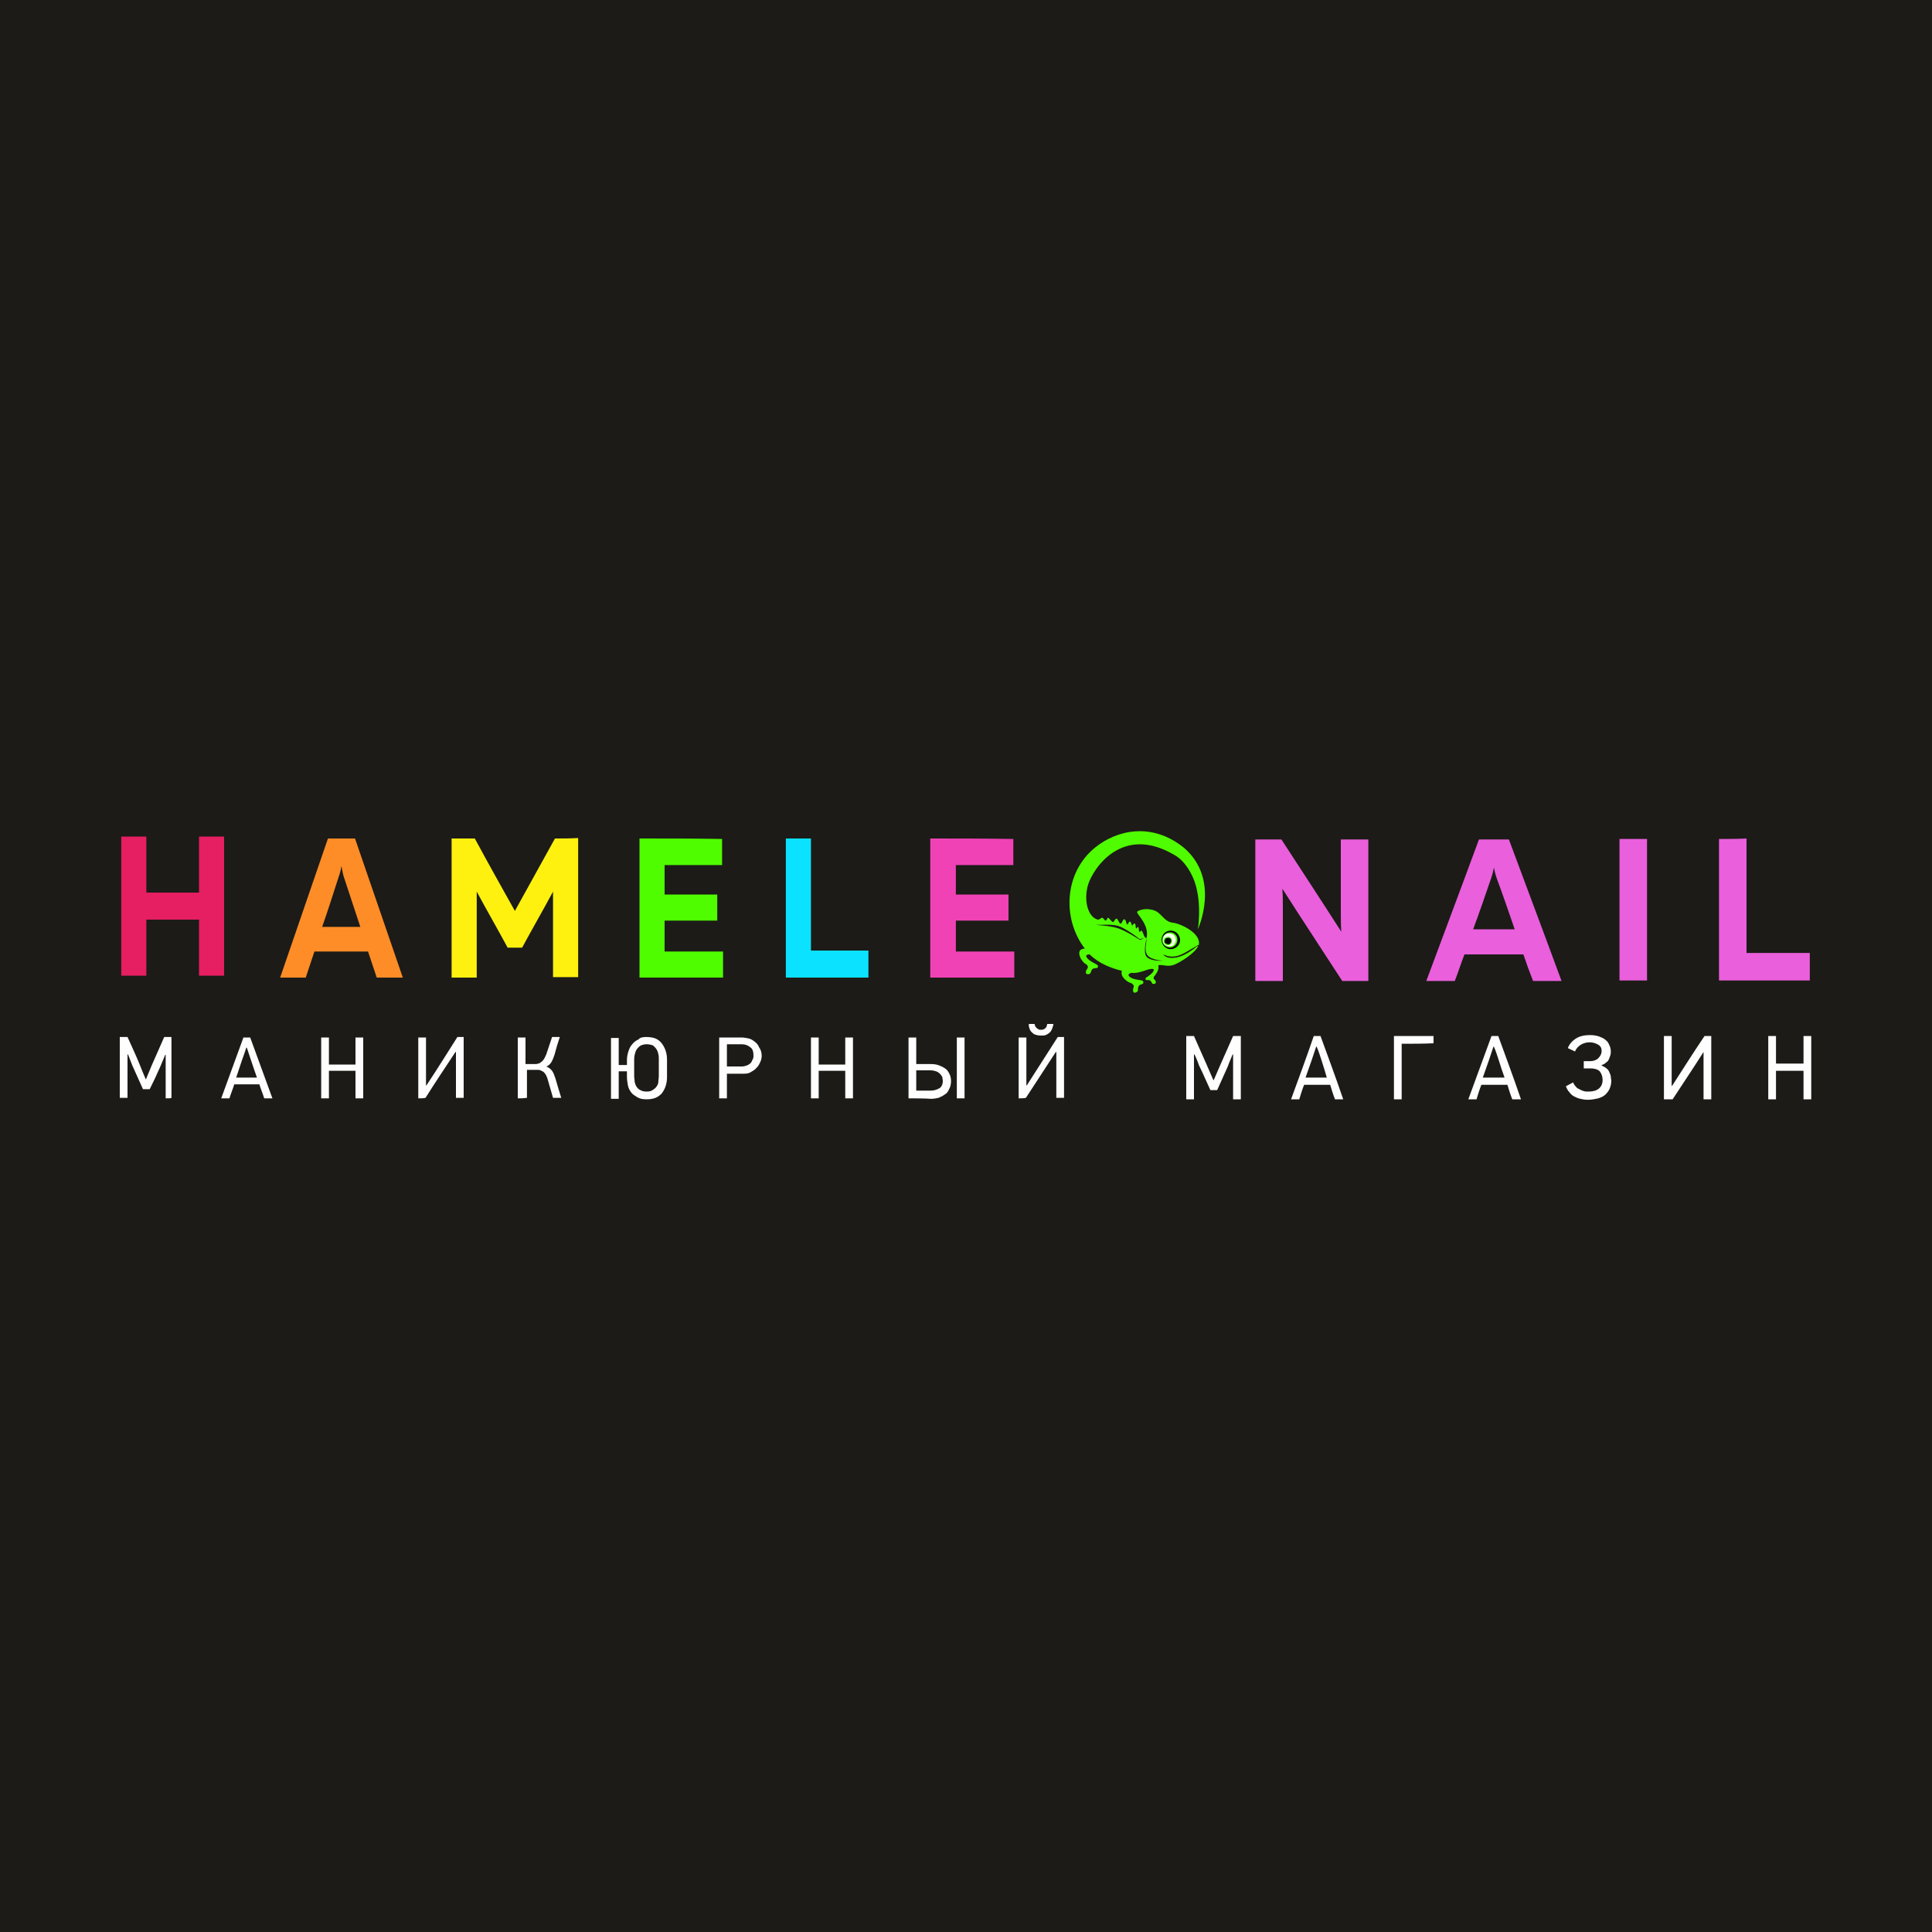 <?xml version="1.0" encoding="utf-8"?>
<!-- Generator: Adobe Illustrator 23.0.3, SVG Export Plug-In . SVG Version: 6.00 Build 0)  -->
<svg version="1.1" id="Layer_1" xmlns="http://www.w3.org/2000/svg" xmlns:xlink="http://www.w3.org/1999/xlink" x="0px" y="0px"
	 viewBox="0 0 400 400" style="enable-background:new 0 0 400 400;" xml:space="preserve">
<style type="text/css">
	.st0{fill-rule:evenodd;clip-rule:evenodd;fill:#1C1B17;}
	.st1{fill:#F042B5;}
	.st2{fill:#0BE2FF;}
	.st3{fill:#4FFD00;}
	.st4{fill:#FEF10F;}
	.st5{fill:#FE8D27;}
	.st6{fill-rule:evenodd;clip-rule:evenodd;fill:#4FFD00;}
	.st7{fill:#EA5FDC;}
	.st8{fill:#E61E62;}
	.st9{fill:#FEFEFE;}
	.st10{fill-rule:evenodd;clip-rule:evenodd;}
	.st11{fill-rule:evenodd;clip-rule:evenodd;fill:#FEFEFE;}
</style>
<g id="Layer_x0020_1">
	<polygon class="st0" points="400,0 400,400 0,400 0,0 	"/>
	<g id="_1003374560">
		<path class="st1" d="M192.6,173.6c0,9.6,0,19.2,0,28.8c5.8,0,11.6,0,17.4,0c0-1.8,0-3.6,0-5.4c-4.1,0-8.1,0-12.1,0
			c0-2.1,0-4.3,0-6.4c3.6,0,7.3,0,10.9,0c0-1.8,0-3.6,0-5.4c-3.6,0-7.3,0-10.9,0c0-2.1,0-4.1,0-6.1c4,0,7.9,0,11.9,0
			c0-1.8,0-3.6,0-5.4C204,173.6,198.3,173.6,192.6,173.6z"/>
		<path class="st2" d="M162.7,173.6c0,9.6,0,19.2,0,28.8c5.7,0,11.4,0,17.1,0c0-1.9,0-3.7,0-5.6c-4,0-7.9,0-11.9,0
			c0-7.7,0-15.5,0-23.2C166.2,173.6,164.4,173.6,162.7,173.6z"/>
		<path class="st3" d="M132.4,173.6c0,9.6,0,19.2,0,28.8c5.8,0,11.6,0,17.3,0c0-1.8,0-3.6,0-5.4c-4,0-8.1,0-12.1,0
			c0-2.1,0-4.3,0-6.4c3.6,0,7.3,0,10.9,0c0-1.8,0-3.6,0-5.4c-3.6,0-7.3,0-10.9,0c0-2.1,0-4.1,0-6.1c4,0,7.9,0,11.9,0
			c0-1.8,0-3.6,0-5.4C143.8,173.6,138.1,173.6,132.4,173.6L132.4,173.6z"/>
		<path class="st4" d="M114.9,173.6c-2.8,5-5.5,10-8.3,15c-2.8-5-5.6-10-8.3-15c-1.6,0-3.2,0-4.8,0c0,9.6,0,19.2,0,28.8
			c1.7,0,3.5,0,5.2,0c0-5.9,0-11.8,0-17.8c2.1,3.9,4.3,7.7,6.4,11.6c1,0,2,0,3,0c2.1-3.9,4.3-7.7,6.4-11.6c0,5.9,0,11.8,0,17.7
			c1.7,0,3.5,0,5.2,0c0-9.6,0-19.2,0-28.8C118.1,173.6,116.5,173.6,114.9,173.6L114.9,173.6z"/>
		<path class="st5" d="M63.3,202.4c0.6-1.8,1.2-3.6,1.8-5.4c3.7,0,7.4,0,11.1,0c0.6,1.8,1.2,3.6,1.8,5.4c1.8,0,3.6,0,5.4,0
			c-3.3-9.6-6.6-19.2-9.9-28.8c-1.9,0-3.8,0-5.6,0c-3.3,9.6-6.6,19.2-9.9,28.8C59.7,202.4,61.5,202.4,63.3,202.4z M70.1,181.6
			c0.2-0.6,0.4-1.1,0.6-2.3c0.2,1.1,0.3,1.7,0.5,2.3c1.1,3.4,2.3,6.9,3.4,10.3c-2.6,0-5.2,0-7.9,0C67.9,188.5,69,185,70.1,181.6
			L70.1,181.6z"/>
		<path class="st6" d="M248,192.4c0,0,0.8-4.6-0.4-9c-0.7-2.6-2.4-5.2-4.3-6.3c-11-6.6-17,2.8-18,6s-0.1,6.8,2,7.3
			c0.2,0.1,0.7-0.4,0.9-0.4c0.3,0.1,0.5,0.6,0.7,0.6c0.2,0,0.4-0.6,0.5-0.6c0.3,0.1,0.7,0.8,1,0.9c0.2,0.1,0.5-0.8,0.8-0.7
			c0.3,0.1,0.6,1.3,0.9,1c0.3-0.2,0.5-1.5,1-0.5c0.1,0.3,0.1,0.6,0.3,0.7c0.1,0.1,0.3-0.6,0.5-0.6c0.3,0,0.4,0.8,0.5,0.8
			c0.1,0.1,0.3-0.5,0.5-0.4c0.3,0.1,0.2,0.9,0.3,1c0.1,0.1,0.3-0.3,0.4-0.3c0.3,0.2,0.1,0.9,0.3,1c0.1,0.2,0.4-0.4,0.5-0.2
			c0.4,0.6,0.5,1.6,1,1.5c-0.2,0.8-0.7,3.1,0,3.9c0.9,1,3.4,0.8,3.4,0.8s-2.4-0.1-3.2-1.1c-0.8-1-0.2-2.5-0.2-3.7c0,0,0,0,0,0
			c0.6-2.9-2.5-5.1-1.9-5.4c1.1-0.7,3-0.6,4.1,0.1c1.1,0.8,1.7,2,3,2.2c2,0.2,6.1,2.3,5.6,4.6c0,0,0,0.1,0,0.1
			c-0.1-0.1-0.3,0-0.5,0.2c-2.2,1.1-3.9,2.8-6.4,1.9c-0.1-0.1-0.4-0.1-0.5-0.2c0.6,0.8,2,0.9,3.3,0.5c1.4-0.4,2.9-1.5,3.5-2
			c0.1-0.1,0.3-0.2,0.5-0.3c-0.6,1.5-3.7,3.4-4.9,3.9c-1.3,0.5-2.1,0.1-3,0.1c-0.1,0-0.3,0-0.4,0.1c0.3,0.9-0.6,1.9-0.7,2.1
			c-0.2,0.1-0.4,0.6-0.1,0.8s0.5,0.8,0,0.9s-0.5-0.2-0.6-0.4s-0.4-0.4-0.6-0.4c-0.2,0-0.6,0.1-0.6-0.1c0-0.2-0.2-0.3,0.4-0.6
			c0.6-0.4,1.2-0.9,1.3-1.4c0-0.3-0.7-0.2-1.1-0.1c-0.9,0.3-1.8,0.6-2.5,0.7c-0.3,0-0.6,0.1-1,0c-0.4,0.1-0.8,0.3-0.6,0.6
			c0.2,0.5,1.3,0.8,2.2,0.9s0.8,0.3,0.8,0.5c0.1,0.3-0.4,0.4-0.7,0.5c-0.2,0.1-0.4,0.5-0.4,0.8c0,0.3,0.1,0.6-0.5,0.8
			c-0.6,0.2-0.6-0.6-0.4-1.1c0.2-0.4-0.3-0.8-0.6-0.9c-0.3,0-1.9-0.9-1.9-2.1c0-0.1,0-0.3,0.1-0.4c-2.1-0.5-4.8-1.5-6.7-3.4
			c-0.4,0-0.8,0.1-0.7,0.4c0.1,0.5,1,1.1,1.8,1.5c0.8,0.4,0.6,0.5,0.6,0.7c0,0.3-0.5,0.2-0.8,0.3c-0.3,0-0.5,0.3-0.6,0.6
			c-0.1,0.3-0.1,0.6-0.7,0.6c-0.6,0-0.4-0.8-0.1-1.1c0.3-0.4,0-0.9-0.3-1c-0.3-0.1-1.6-1.4-1.3-2.6c0.1-0.4,0.6-0.6,1.1-0.6
			c-4.8-6.3-4.2-15.8,2.1-20.9c4.4-3.6,11.7-5.4,18.4,0C252.8,182.1,248,192.4,248,192.4L248,192.4z M226.7,191.5
			c1.4,0,3.3-0.2,4.8,0.2c1.1,0.3,3.6,2,4.4,2.7c0.1,0.1,0.9-0.2,0.9-0.2c0,0.1-0.8,0.4-0.8,0.4s-2.9-1.9-4.5-2.4
			C229.7,191.6,226.7,191.5,226.7,191.5L226.7,191.5z"/>
		<path class="st7" d="M265.6,203.1c0-5,0-10.1,0-15.1c0-1.3,0-2.8-0.1-4c4.1,6.4,8.3,12.8,12.4,19.1c1.8,0,3.6,0,5.4,0
			c0-9.8,0-19.6,0-29.3c-1.9,0-3.8,0-5.7,0c0,5,0,10.1,0,15.1c0,1.3,0,2.8,0.1,4c-4.1-6.4-8.3-12.8-12.4-19.1c-1.8,0-3.6,0-5.4,0
			c0,9.8,0,19.6,0,29.3C261.8,203.1,263.7,203.1,265.6,203.1z M301.2,203.1c0.7-1.8,1.3-3.7,2-5.5c4.1,0,8.1,0,12.2,0
			c0.6,1.8,1.3,3.7,2,5.5c2,0,3.9,0,5.9,0c-3.6-9.8-7.3-19.6-10.9-29.3c-2.1,0-4.1,0-6.2,0c-3.6,9.8-7.3,19.6-10.9,29.3
			C297.3,203.1,299.3,203.1,301.2,203.1L301.2,203.1z M308.7,181.9c0.2-0.6,0.4-1.2,0.6-2.3c0.2,1.1,0.4,1.7,0.6,2.3
			c1.3,3.5,2.5,7,3.7,10.5c-2.9,0-5.8,0-8.6,0C306.3,188.9,307.5,185.4,308.7,181.9z M335.3,173.7c0,9.8,0,19.6,0,29.3
			c1.9,0,3.8,0,5.7,0c0-9.8,0-19.6,0-29.3C339.2,173.7,337.2,173.7,335.3,173.7z M355.9,173.7c0,9.8,0,19.6,0,29.3
			c6.3,0,12.5,0,18.8,0c0-1.9,0-3.8,0-5.7c-4.4,0-8.7,0-13.1,0c0-7.9,0-15.8,0-23.7C359.7,173.7,357.8,173.7,355.9,173.7z"/>
		<path class="st8" d="M41.2,173.2c0,3.9,0,7.7,0,11.6c-3.6,0-7.3,0-10.9,0c0-3.9,0-7.7,0-11.6c-1.7,0-3.5,0-5.2,0
			c0,9.6,0,19.2,0,28.8c1.7,0,3.5,0,5.2,0c0-3.9,0-7.7,0-11.6c3.6,0,7.3,0,10.9,0c0,3.9,0,7.7,0,11.6c1.7,0,3.5,0,5.2,0
			c0-9.6,0-19.2,0-28.8C44.7,173.2,43,173.2,41.2,173.2z"/>
		<path class="st9" d="M34.3,227.4c0-3,0-6,0-9c0,0,0,0-0.1,0c-0.3,0.8-0.7,1.6-1,2.4c-0.7,1.6-1.4,3.1-2.2,4.7c-0.5,0-0.9,0-1.4,0
			c-0.7-1.6-1.5-3.3-2.2-4.9c-0.3-0.8-0.6-1.5-0.9-2.3c0,0,0,0-0.1,0c0,3,0,6,0,9c-0.5,0-1,0-1.6,0c0-4.2,0-8.4,0-12.6
			c0.5,0,1.1,0,1.6,0c0.9,2,1.8,3.9,2.6,5.9c0.4,1,0.8,2,1.2,2.9c0,0,0,0,0,0c0.4-1,0.8-1.9,1.2-2.9c0.9-2,1.7-3.9,2.6-5.9
			c0.5,0,1,0,1.5,0c0,4.2,0,8.4,0,12.6C35.4,227.4,34.9,227.4,34.3,227.4L34.3,227.4z M54.7,227.4c-0.3-1-0.7-1.9-1-2.9
			c-1.7,0-3.5,0-5.2,0c-0.3,1-0.7,1.9-1,2.9c-0.5,0-1.1,0-1.7,0c1.5-4.2,3.1-8.4,4.6-12.6c0.5,0,0.9,0,1.4,0
			c1.5,4.2,3.1,8.4,4.6,12.6C55.8,227.4,55.3,227.4,54.7,227.4z M52,219.6c-0.3-0.9-0.6-1.8-0.9-2.7c0,0,0,0-0.1,0
			c-0.3,0.9-0.6,1.8-0.9,2.6c-0.4,1.2-0.8,2.4-1.2,3.6c1.4,0,2.9,0,4.3,0C52.8,222,52.4,220.8,52,219.6L52,219.6z M73.6,227.4
			c0-1.9,0-3.8,0-5.7c-1.8,0-3.7,0-5.5,0c0,1.9,0,3.8,0,5.7c-0.5,0-1.1,0-1.6,0c0-4.2,0-8.4,0-12.6c0.5,0,1.1,0,1.6,0
			c0,1.9,0,3.7,0,5.6c1.8,0,3.7,0,5.5,0c0-1.9,0-3.7,0-5.6c0.5,0,1.1,0,1.6,0c0,4.2,0,8.4,0,12.6C74.7,227.4,74.1,227.4,73.6,227.4z
			 M86.6,227.4c0-4.2,0-8.4,0-12.6c0.5,0,1.1,0,1.6,0c0,3.3,0,6.6,0,9.9c0,0,0,0,0.1,0c2.2-3.3,4.3-6.7,6.4-10c0.4,0,0.9,0,1.3,0
			c0,4.2,0,8.4,0,12.6c-0.5,0-1.1,0-1.6,0c0-3.2,0-6.3,0-9.5c0,0,0,0-0.1,0c-2.1,3.2-4.2,6.3-6.2,9.5
			C87.6,227.4,87.1,227.4,86.6,227.4z M107.2,227.4c0-4.2,0-8.4,0-12.6c0.5,0,1.1,0,1.6,0c0,1.8,0,3.7,0,5.5c0.7,0,1.4,0,2,0
			c0.2,0,0.4,0,0.6-0.1c0.2,0,0.4-0.1,0.6-0.3c0.2-0.1,0.4-0.3,0.6-0.6s0.3-0.6,0.5-1c0.4-1.2,0.8-2.4,1.2-3.6c0.5,0,1,0,1.6,0
			c-0.4,1.2-0.8,2.5-1.1,3.7c-0.2,0.6-0.4,1.1-0.7,1.6c-0.3,0.4-0.6,0.7-1,0.8c0.5,0.2,0.9,0.5,1.2,0.9c0.3,0.4,0.5,1,0.7,1.6
			c0.4,1.4,0.8,2.7,1.2,4c-0.6,0-1.1,0-1.7,0c-0.4-1.3-0.7-2.5-1.1-3.8c-0.1-0.4-0.3-0.8-0.4-1c-0.2-0.3-0.3-0.4-0.5-0.6
			c-0.2-0.1-0.4-0.2-0.6-0.3c-0.2-0.1-0.5-0.1-0.7-0.1c-0.7,0-1.4,0-2.1,0c0,1.9,0,3.8,0,5.8C108.3,227.4,107.8,227.4,107.2,227.4
			L107.2,227.4z M133.8,214.7c0.7,0,1.4,0.1,1.9,0.3c0.5,0.2,1,0.6,1.3,1s0.6,0.9,0.8,1.5s0.3,1.2,0.3,1.9c0,1.2,0,2.4,0,3.6
			c0,0.7-0.1,1.3-0.3,1.9c-0.2,0.6-0.5,1.1-0.8,1.5c-0.4,0.4-0.8,0.7-1.3,0.9c-0.5,0.2-1.1,0.3-1.8,0.3c-0.8,0-1.4-0.1-1.9-0.4
			c-0.5-0.3-1-0.6-1.3-1c-0.3-0.4-0.6-0.9-0.7-1.5c-0.1-0.6-0.2-1.1-0.2-1.8c0-0.4,0-0.7,0-1.1c-0.6,0-1.1,0-1.7,0
			c0,1.9,0,3.8,0,5.7c-0.5,0-1.1,0-1.6,0c0-4.2,0-8.4,0-12.6c0.5,0,1.1,0,1.6,0c0,1.9,0,3.7,0,5.6c0.6,0,1.2,0,1.7,0
			c0-0.3,0-0.6,0-1c0-0.6,0.1-1.2,0.3-1.8c0.2-0.6,0.4-1.1,0.8-1.5c0.3-0.4,0.8-0.8,1.3-1C132.5,214.8,133.1,214.7,133.8,214.7z
			 M133.9,216.2c-0.5,0-0.9,0.1-1.3,0.3c-0.3,0.2-0.6,0.5-0.8,0.8c-0.2,0.3-0.3,0.7-0.4,1.1s-0.1,0.8-0.1,1.1c0,1.1,0,2.2,0,3.3
			c0,0.4,0.1,0.8,0.1,1.2c0.1,0.4,0.2,0.7,0.4,1c0.2,0.3,0.5,0.6,0.8,0.7c0.3,0.2,0.8,0.3,1.3,0.3c0.5,0,0.9-0.1,1.2-0.3
			c0.3-0.2,0.6-0.4,0.8-0.7c0.2-0.3,0.4-0.6,0.4-1s0.1-0.8,0.1-1.3c0-1.1,0-2.2,0-3.3c0-0.4,0-0.8-0.1-1.2c-0.1-0.4-0.2-0.7-0.4-1
			c-0.2-0.3-0.5-0.6-0.8-0.8C134.8,216.3,134.3,216.2,133.9,216.2z M157.7,218.6c0,0.4-0.1,0.9-0.3,1.3c-0.2,0.4-0.4,0.9-0.8,1.2
			c-0.3,0.4-0.7,0.6-1.2,0.9s-1,0.3-1.6,0.3c-1.1,0-2.2,0-3.3,0c0,1.7,0,3.4,0,5.1c-0.5,0-1.1,0-1.6,0c0-4.2,0-8.4,0-12.6
			c1.5,0,3.1,0,4.6,0c0.5,0,1,0.1,1.5,0.2c0.5,0.1,0.9,0.4,1.3,0.7c0.4,0.3,0.7,0.7,0.9,1.2C157.5,217.3,157.7,217.9,157.7,218.6
			L157.7,218.6z M156,218.5c0-0.8-0.2-1.4-0.7-1.7c-0.5-0.4-1-0.6-1.8-0.6c-1,0-2,0-3,0c0,1.5,0,3.1,0,4.6c1,0,2.1,0,3.1,0
			c0.4,0,0.7-0.1,1-0.2c0.3-0.1,0.6-0.3,0.8-0.5c0.2-0.2,0.3-0.5,0.4-0.7C156,219.1,156,218.8,156,218.5z M175,227.4
			c0-1.9,0-3.8,0-5.7c-1.9,0-3.7,0-5.5,0c0,1.9,0,3.8,0,5.7c-0.5,0-1.1,0-1.6,0c0-4.2,0-8.4,0-12.6c0.5,0,1.1,0,1.6,0
			c0,1.9,0,3.7,0,5.6c1.9,0,3.7,0,5.5,0c0-1.9,0-3.7,0-5.6c0.5,0,1.1,0,1.6,0c0,4.2,0,8.4,0,12.6C176.1,227.4,175.5,227.4,175,227.4
			z M188.1,227.4c0-4.2,0-8.4,0-12.6c0.5,0,1.1,0,1.6,0c0,1.8,0,3.6,0,5.5c1,0,2,0,3.1,0c0.6,0,1.2,0.1,1.7,0.3
			c0.5,0.2,0.9,0.4,1.3,0.7s0.6,0.7,0.8,1.1c0.2,0.4,0.3,0.9,0.3,1.4c0,0.6-0.1,1.2-0.4,1.7c-0.2,0.5-0.5,0.9-0.9,1.1
			c-0.4,0.3-0.8,0.5-1.3,0.7c-0.5,0.1-1,0.2-1.5,0.2C191.2,227.4,189.6,227.4,188.1,227.4L188.1,227.4z M198.1,227.4
			c0-4.2,0-8.4,0-12.6c0.5,0,1.1,0,1.6,0c0,4.2,0,8.4,0,12.6C199.1,227.4,198.6,227.4,198.1,227.4z M195.2,223.8
			c0-0.3-0.1-0.5-0.1-0.8c-0.1-0.2-0.3-0.5-0.5-0.7s-0.5-0.4-0.8-0.5s-0.7-0.2-1.1-0.2c-1,0-2,0-3,0c0,1.4,0,2.8,0,4.2c1,0,2,0,3,0
			c0.7,0,1.3-0.2,1.8-0.5C194.9,225.1,195.2,224.5,195.2,223.8z M214.2,212c0,0.1,0.1,0.3,0.1,0.4c0.1,0.1,0.1,0.3,0.3,0.4
			c0.1,0.1,0.2,0.2,0.4,0.3c0.1,0.1,0.3,0.1,0.5,0.1c0.2,0,0.4,0,0.6-0.1c0.2-0.1,0.3-0.2,0.4-0.3c0.1-0.1,0.2-0.2,0.2-0.4
			c0.1-0.1,0.1-0.3,0.1-0.4c0.4,0,0.9,0,1.3,0c0,0.2-0.1,0.5-0.2,0.8c-0.1,0.3-0.2,0.5-0.4,0.8c-0.2,0.2-0.4,0.4-0.8,0.6
			c-0.3,0.2-0.7,0.2-1.2,0.2c-0.5,0-0.9-0.1-1.2-0.2c-0.3-0.1-0.6-0.4-0.8-0.6s-0.3-0.5-0.4-0.8s-0.1-0.5-0.1-0.8
			C213.4,212,213.8,212,214.2,212z M210.9,227.4c0-4.2,0-8.4,0-12.6c0.5,0,1.1,0,1.6,0c0,3.3,0,6.6,0,9.9c0,0,0,0,0.1,0
			c2.1-3.3,4.3-6.7,6.4-10c0.4,0,0.9,0,1.3,0c0,4.2,0,8.4,0,12.6c-0.5,0-1.1,0-1.6,0c0-3.2,0-6.3,0-9.5c0,0,0,0-0.1,0
			c-2.1,3.2-4.1,6.3-6.2,9.5C211.9,227.4,211.4,227.4,210.9,227.4L210.9,227.4z"/>
		<path class="st9" d="M255.3,227.6c0-3.1,0-6.2,0-9.3c0,0,0,0-0.1,0c-0.3,0.8-0.7,1.6-1,2.5c-0.7,1.6-1.5,3.3-2.2,4.9
			c-0.5,0-1,0-1.4,0c-0.8-1.7-1.5-3.4-2.3-5c-0.3-0.8-0.6-1.6-1-2.4c0,0,0,0-0.1,0c0,3.1,0,6.2,0,9.3c-0.5,0-1.1,0-1.6,0
			c0-4.4,0-8.7,0-13.1c0.6,0,1.1,0,1.6,0c0.9,2,1.8,4.1,2.7,6.1c0.4,1,0.9,2,1.3,3c0,0,0,0,0.1,0c0.4-1,0.9-2,1.3-3
			c0.9-2,1.8-4.1,2.7-6.1c0.5,0,1.1,0,1.6,0c0,4.4,0,8.7,0,13.1C256.4,227.6,255.8,227.6,255.3,227.6z M276.4,227.6
			c-0.4-1-0.7-2-1-3c-1.8,0-3.6,0-5.4,0c-0.4,1-0.7,2-1,3c-0.6,0-1.1,0-1.7,0c1.6-4.4,3.2-8.7,4.7-13.1c0.5,0,0.9,0,1.4,0
			c1.6,4.4,3.2,8.7,4.7,13.1C277.5,227.6,276.9,227.6,276.4,227.6L276.4,227.6z M273.6,219.5c-0.3-0.9-0.6-1.9-1-2.8c0,0,0,0-0.1,0
			c-0.3,0.9-0.6,1.8-0.9,2.7c-0.4,1.2-0.9,2.5-1.3,3.7c1.5,0,3,0,4.4,0C274.4,222,274,220.8,273.6,219.5L273.6,219.5z M290.2,216.1
			c0,3.9,0,7.7,0,11.5c-0.5,0-1.1,0-1.6,0c0-4.4,0-8.7,0-13.1c2.7,0,5.5,0,8.2,0c0,0.5,0,1,0,1.5
			C294.6,216.1,292.4,216.1,290.2,216.1z M313.1,227.6c-0.4-1-0.7-2-1-3c-1.8,0-3.6,0-5.4,0c-0.4,1-0.7,2-1,3c-0.6,0-1.1,0-1.7,0
			c1.6-4.4,3.2-8.7,4.8-13.1c0.5,0,0.9,0,1.4,0c1.6,4.4,3.2,8.7,4.7,13.1C314.2,227.6,313.6,227.6,313.1,227.6L313.1,227.6z
			 M310.3,219.5c-0.3-0.9-0.6-1.9-1-2.8c0,0,0,0-0.1,0c-0.3,0.9-0.6,1.8-0.9,2.7c-0.4,1.2-0.9,2.5-1.3,3.7c1.5,0,3,0,4.5,0
			C311.1,222,310.7,220.8,310.3,219.5L310.3,219.5z M328.7,227.7c-0.5,0-1.1-0.1-1.5-0.2c-0.5-0.1-0.9-0.3-1.3-0.5
			c-0.4-0.2-0.7-0.5-1-0.9c-0.3-0.3-0.5-0.7-0.7-1.2c0.5-0.3,1-0.5,1.5-0.8c0.1,0.3,0.3,0.6,0.5,0.8c0.2,0.3,0.5,0.5,0.8,0.6
			c0.3,0.2,0.6,0.3,0.9,0.4c0.3,0.1,0.6,0.1,1,0.1c0.9,0,1.6-0.2,2.1-0.6s0.8-1,0.8-1.8c0-0.7-0.2-1.3-0.6-1.8
			c-0.4-0.4-1.1-0.6-1.9-0.6c-0.5,0-0.9,0-1.4,0c0-0.5,0-1,0-1.5c0.4,0,0.9,0,1.3,0c0.7,0,1.3-0.2,1.7-0.6c0.4-0.4,0.7-0.9,0.7-1.5
			c0-0.6-0.2-1-0.7-1.3s-1.1-0.5-1.8-0.5c-0.7,0-1.3,0.2-1.8,0.5c-0.5,0.3-1,0.8-1.2,1.4c-0.5-0.2-1-0.5-1.5-0.7
			c0.3-0.8,0.9-1.5,1.7-2c0.8-0.5,1.8-0.7,2.9-0.7c0.7,0,1.3,0.1,1.9,0.3c0.5,0.2,1,0.4,1.3,0.7c0.4,0.3,0.6,0.6,0.8,1.1
			c0.2,0.4,0.3,0.8,0.3,1.3c0,0.2,0,0.5-0.1,0.8c-0.1,0.3-0.2,0.6-0.3,0.8c-0.1,0.3-0.3,0.5-0.6,0.7c-0.2,0.2-0.5,0.4-0.9,0.5
			c0,0,0,0.1,0,0.1c0.4,0.2,0.8,0.4,1,0.6c0.3,0.2,0.5,0.5,0.6,0.8c0.1,0.3,0.3,0.6,0.3,0.9c0,0.3,0.1,0.6,0.1,0.8
			c0,0.6-0.1,1.1-0.3,1.6s-0.5,0.9-0.9,1.3c-0.4,0.4-0.9,0.6-1.5,0.8C330,227.6,329.4,227.7,328.7,227.7L328.7,227.7z M344.5,227.6
			c0-4.4,0-8.7,0-13.1c0.5,0,1.1,0,1.6,0c0,3.4,0,6.9,0,10.3c0,0,0,0,0.1,0c2.2-3.4,4.4-6.9,6.7-10.3c0.5,0,0.9,0,1.4,0
			c0,4.4,0,8.7,0,13.1c-0.5,0-1.1,0-1.6,0c0-3.3,0-6.5,0-9.8c0,0,0,0,0,0c-2.1,3.3-4.3,6.6-6.4,9.8
			C345.6,227.6,345,227.6,344.5,227.6L344.5,227.6z M373.4,227.6c0-2,0-3.9,0-5.9c-1.9,0-3.8,0-5.7,0c0,2,0,3.9,0,5.9
			c-0.5,0-1.1,0-1.6,0c0-4.4,0-8.7,0-13.1c0.5,0,1.1,0,1.6,0c0,1.9,0,3.8,0,5.7c1.9,0,3.8,0,5.7,0c0-1.9,0-3.8,0-5.7
			c0.5,0,1.1,0,1.6,0c0,4.4,0,8.7,0,13.1C374.5,227.6,373.9,227.6,373.4,227.6z"/>
		<path class="st10" d="M240.7,193.7c-0.5,0.9-0.1,2.1,0.8,2.6c0.9,0.5,2.1,0.1,2.6-0.8s0.1-2.1-0.8-2.6
			C242.3,192.4,241.1,192.8,240.7,193.7z"/>
		<path class="st6" d="M240.8,193.9c-0.4,0.8-0.1,1.7,0.7,2.1c0.8,0.4,1.7,0.1,2.1-0.7c0.4-0.8,0.1-1.7-0.6-2.1
			S241.2,193.1,240.8,193.9z"/>
		<path class="st11" d="M240.9,194c-0.3,0.7-0.1,1.5,0.6,1.8c0.7,0.3,1.5,0.1,1.8-0.6s0.1-1.5-0.6-1.8
			C242,193.1,241.2,193.3,240.9,194z"/>
		<path class="st6" d="M241,194.4c-0.2,0.4-0.1,0.9,0.4,1.2c0.4,0.2,0.9,0.1,1.2-0.4c0.2-0.4,0.1-0.9-0.4-1.2
			C241.8,193.9,241.2,194,241,194.4z"/>
		<path class="st10" d="M241.2,194.5c-0.2,0.4-0.1,0.8,0.3,0.9c0.4,0.2,0.8,0.1,0.9-0.3c0.2-0.4,0-0.8-0.3-0.9
			S241.3,194.2,241.2,194.5L241.2,194.5z"/>
	</g>
</g>
</svg>
